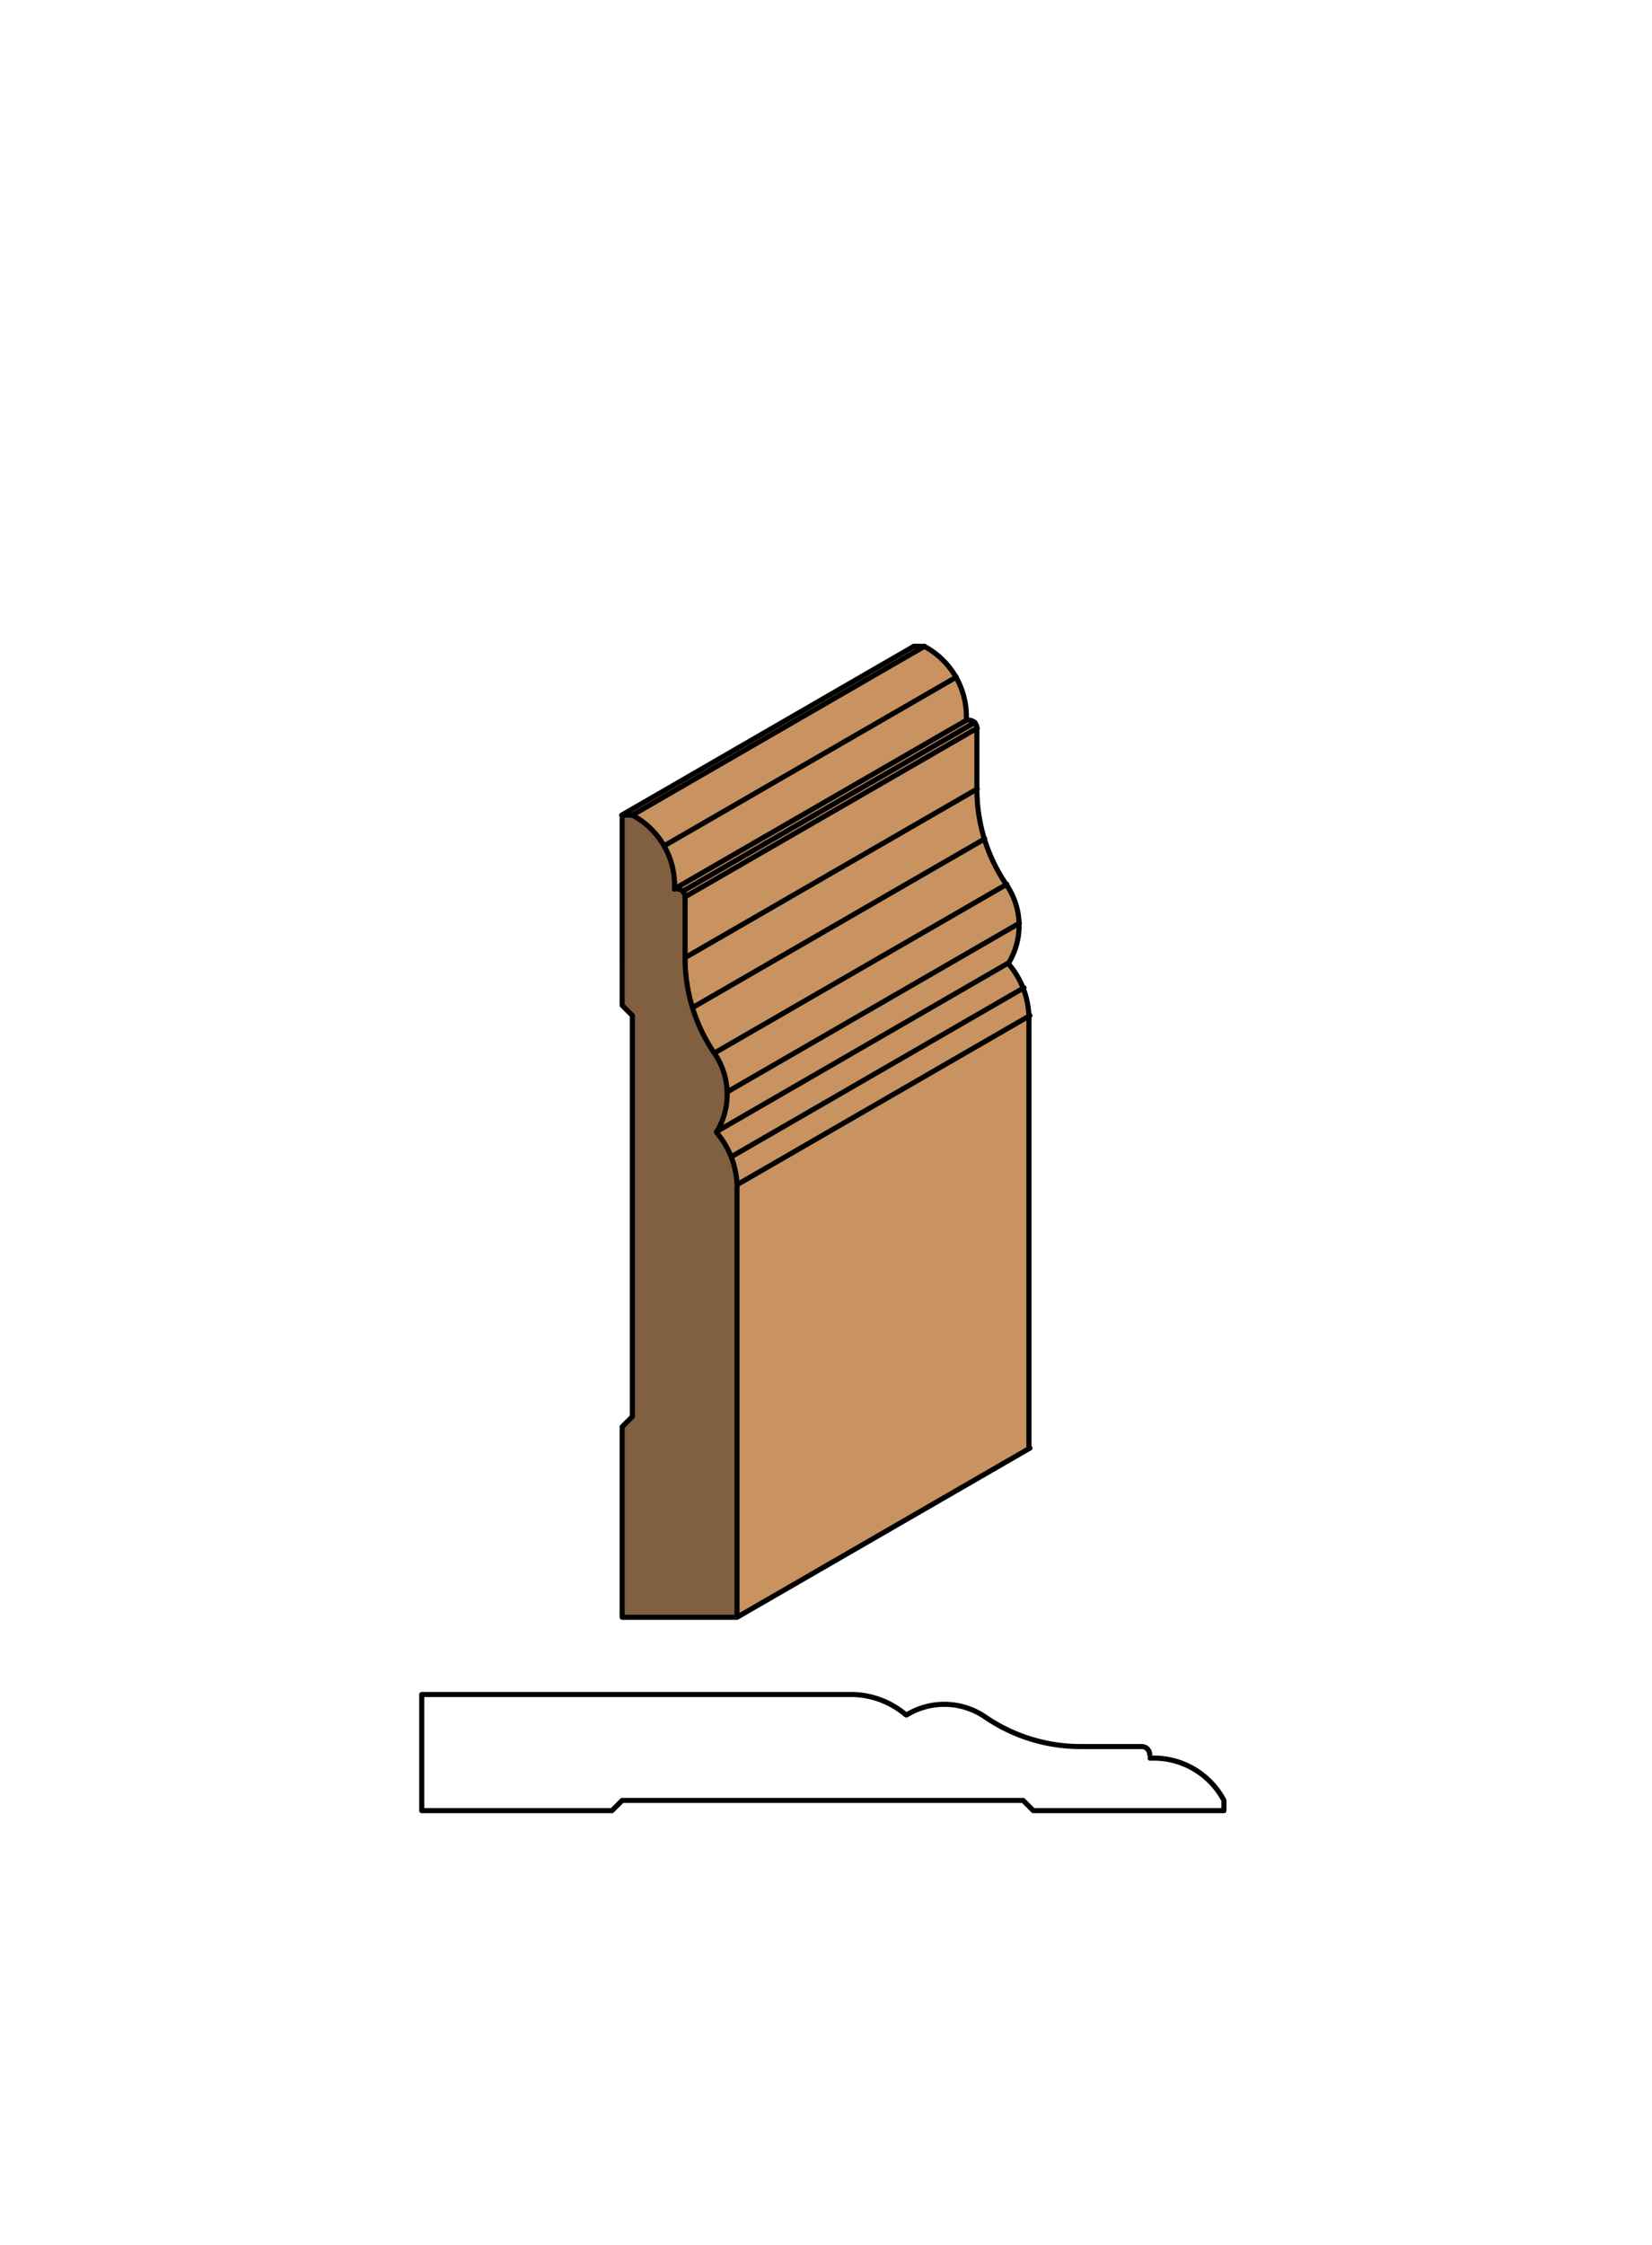 <svg xmlns="http://www.w3.org/2000/svg" viewBox="0 0 161.97 220"><defs><style>.cls-1{fill:#fff;}.cls-2{fill:#c89361;}.cls-3{fill:#806040;}.cls-4{fill:none;stroke:#000;stroke-linecap:round;stroke-linejoin:round;stroke-width:0.5px;}</style></defs><title>Base-SM-494</title><g id="white_box" data-name="white box"><rect class="cls-1" width="161.97" height="220"/></g><g id="Layer_1" data-name="Layer 1"><path class="cls-2" d="M101,99.53v42.39L72.33,158.46H61V139.83l1-1V99.53l-1-1V79.89L89.63,63.35h1a7.78,7.78,0,0,1,4.13,7.24h.26a.78.78,0,0,1,.78.78v6a16.54,16.54,0,0,0,2.9,9.35,7.09,7.09,0,0,1,.2,7.69l0,0A8.32,8.32,0,0,1,101,99.53Z"/><path class="cls-3" d="M62,99.53l-1-1V79.89h1a7.78,7.78,0,0,1,4.13,7.24h.26a.78.78,0,0,1,.78.78h0v6a16.54,16.54,0,0,0,2.87,9.34,7.09,7.09,0,0,1,.2,7.69h0a8.32,8.32,0,0,1,2.07,5.17v42.39H61V139.83l1-1Z"/><path class="cls-4" d="M66.39,87.12h0a.78.78,0,0,1,.78.78h0v6a16.54,16.54,0,0,0,2.89,9.35,7.09,7.09,0,0,1,.2,7.69l0,.06a8.32,8.32,0,0,1,2,5.11v42.39H61V139.83l1-1V99.53l-1-1V79.89h1a7.78,7.78,0,0,1,4.13,7.24"/><line class="cls-4" x1="72.33" y1="158.46" x2="100.98" y2="141.92"/><path class="cls-4" d="M95,70.58h0a.78.78,0,0,1,.78.78v6a16.54,16.54,0,0,0,2.9,9.35,7.09,7.09,0,0,1,.2,7.69l0,.06a8.32,8.32,0,0,1,2,5.11v42.39"/><path class="cls-4" d="M89.61,63.34h1a7.78,7.78,0,0,1,4.13,7.24"/><line class="cls-4" x1="61.99" y1="79.89" x2="90.64" y2="63.34"/><line class="cls-4" x1="65.11" y1="82.9" x2="93.76" y2="66.36"/><line class="cls-4" x1="66.12" y1="87.12" x2="94.77" y2="70.58"/><line class="cls-4" x1="66.93" y1="87.35" x2="95.58" y2="70.8"/><line class="cls-4" x1="67.16" y1="87.9" x2="95.81" y2="71.36"/><line class="cls-4" x1="67.16" y1="93.86" x2="95.81" y2="77.32"/><line class="cls-4" x1="67.9" y1="98.75" x2="96.55" y2="82.21"/><line class="cls-4" x1="70.05" y1="103.2" x2="98.71" y2="86.66"/><line class="cls-4" x1="71.29" y1="107.02" x2="99.94" y2="90.48"/><line class="cls-4" x1="70.26" y1="110.9" x2="98.91" y2="94.35"/><line class="cls-4" x1="71.75" y1="113.34" x2="100.4" y2="96.8"/><line class="cls-4" x1="72.33" y1="116.07" x2="100.98" y2="99.53"/><line class="cls-4" x1="60.95" y1="79.89" x2="89.6" y2="63.34"/><path class="cls-4" d="M112.72,171.95h0a.78.78,0,0,0-.78-.78h-6a16.54,16.54,0,0,1-9.35-2.9,7.09,7.09,0,0,0-7.7-.2l-.06,0a8.33,8.33,0,0,0-5.12-2H41.35v11.38H60l1-1h39.31l1,1H120v-1a7.78,7.78,0,0,0-7.24-4.14"/></g></svg>
